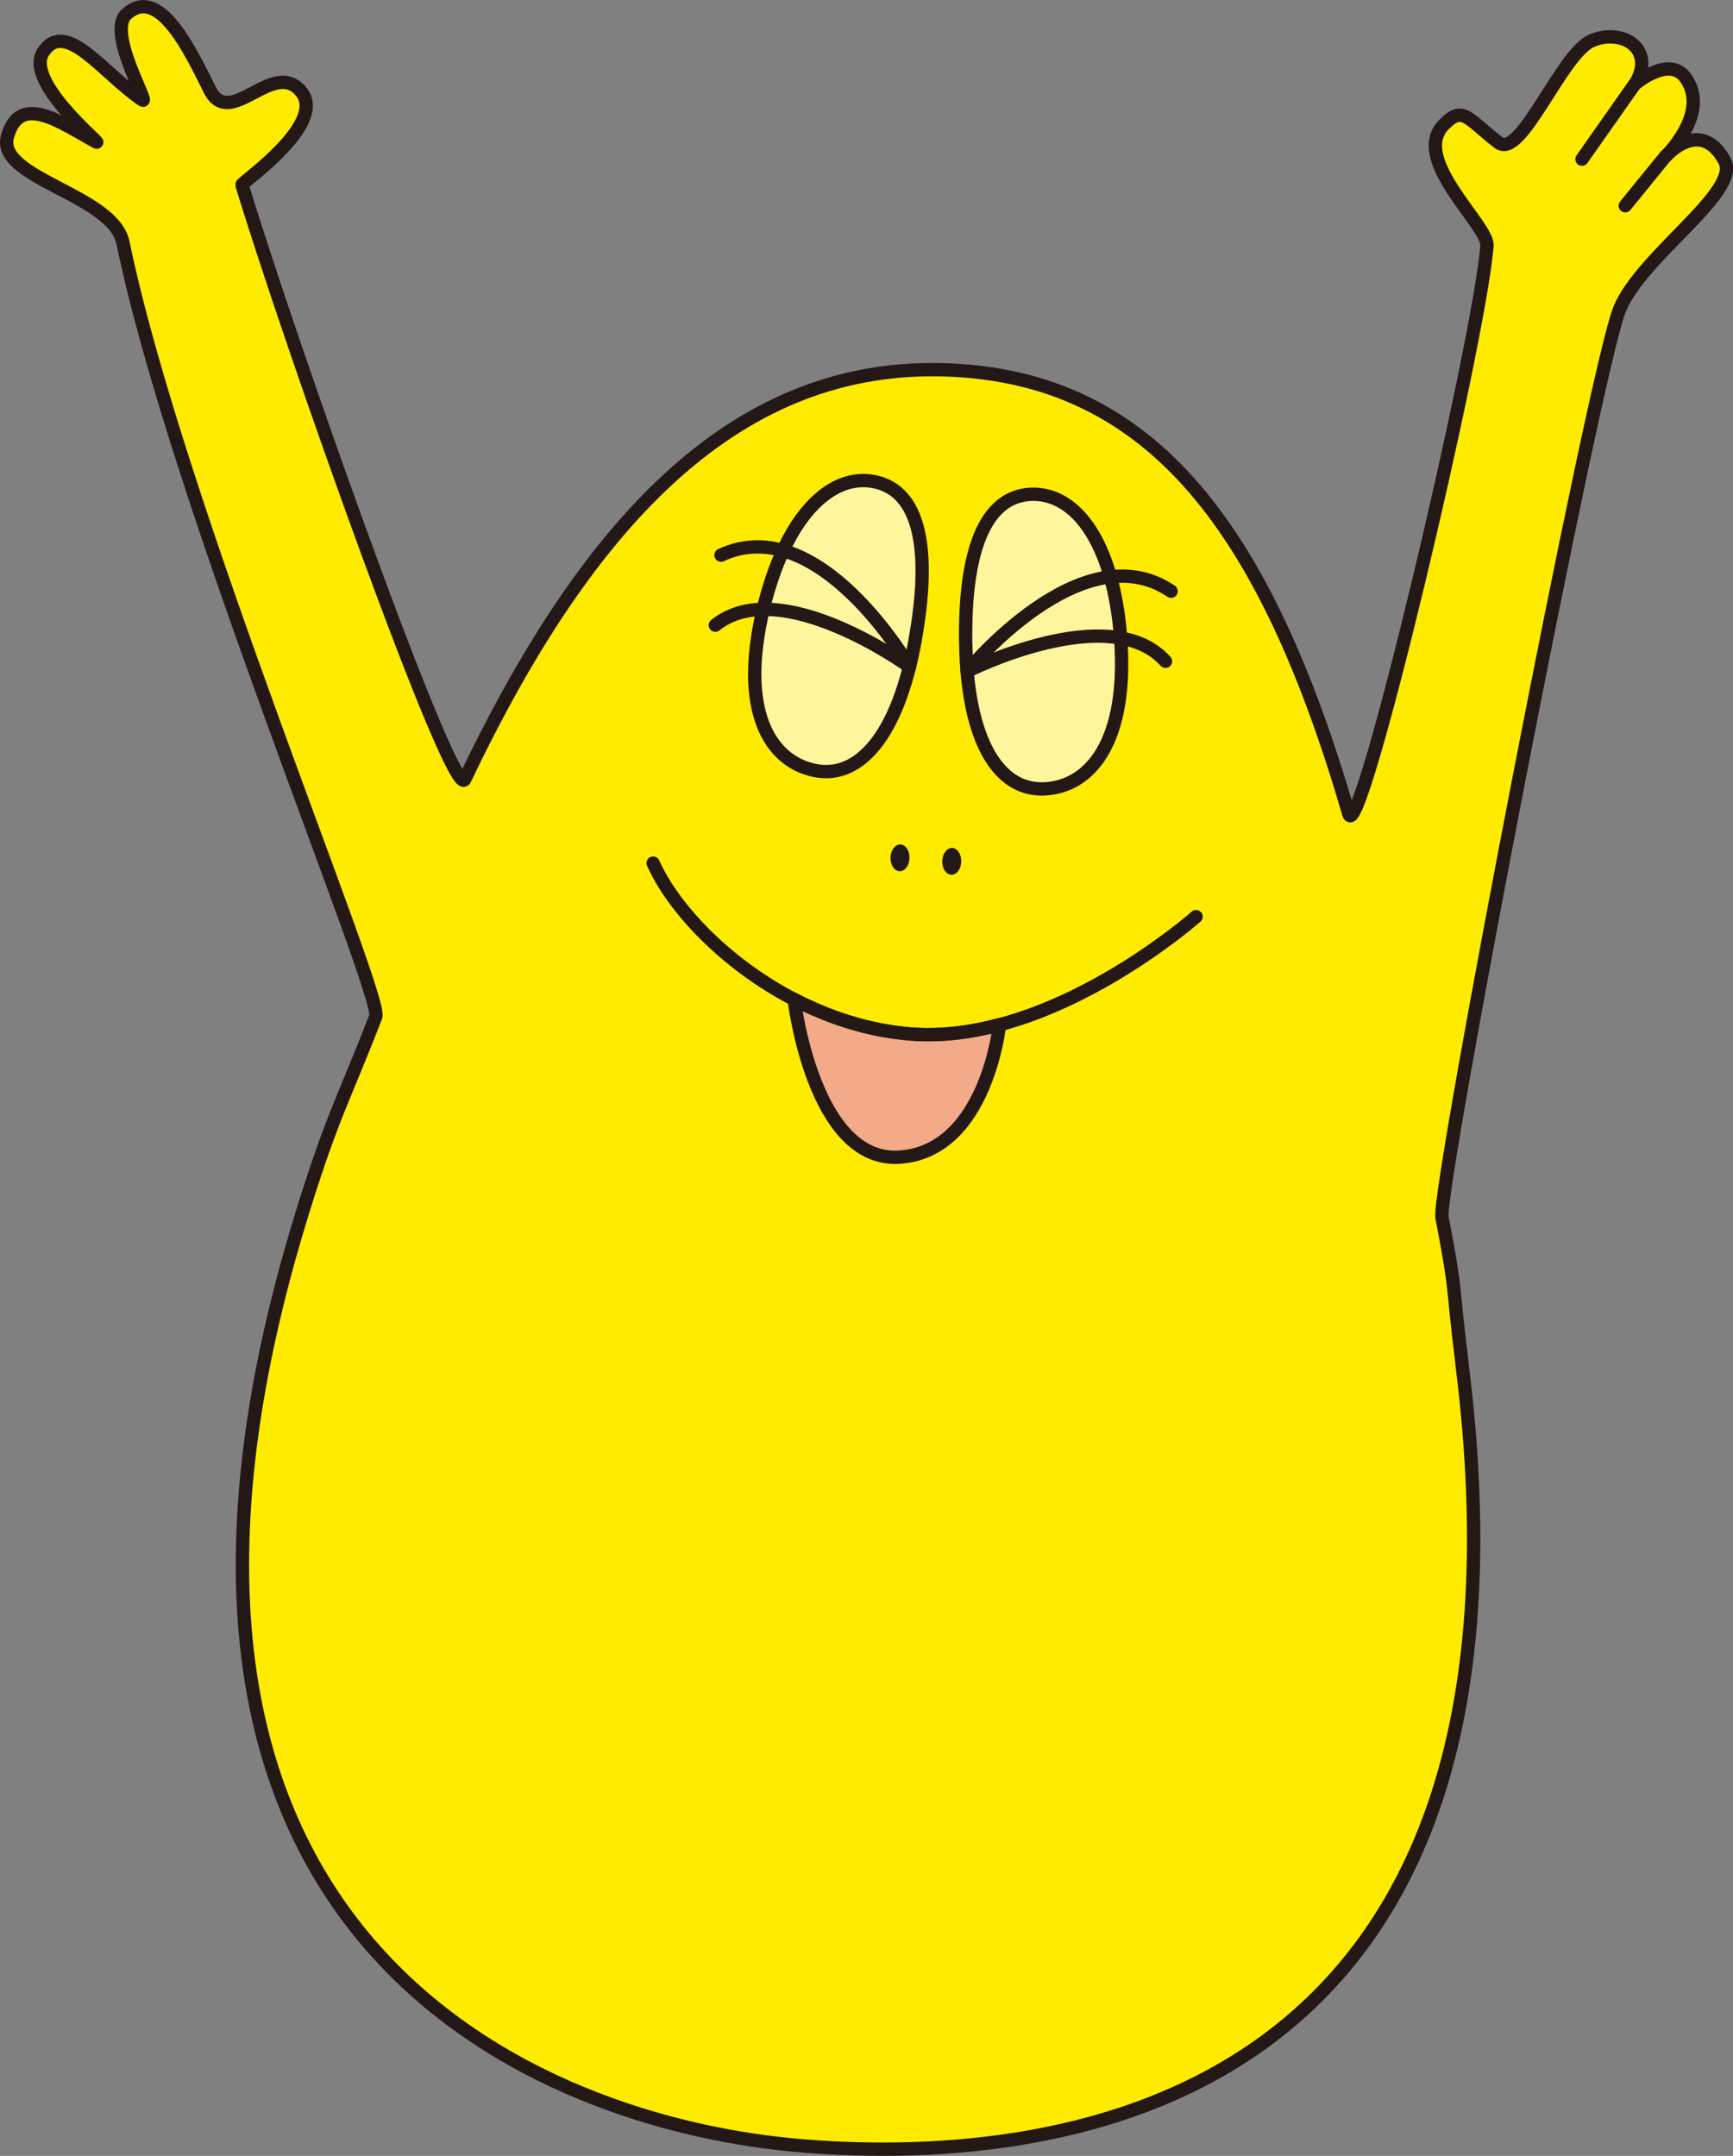 <?xml version="1.0" encoding="UTF-8"?>
<svg id="Layer_2" data-name="Layer 2" xmlns="http://www.w3.org/2000/svg" viewBox="0 0 244.45 304.08">
  <rect x="0" y="0" width="244.45" height="304.08" fill="#808080" stroke="none"/>
  <defs>
    <style>
      .cls-1 {
        fill: #f3aa89;
      }

      .cls-1, .cls-2, .cls-3, .cls-4 {
        stroke: #231815;
        stroke-linecap: round;
        stroke-linejoin: round;
        stroke-width: 1.88px;
      }

      .cls-5 {
        fill: #231815;
      }

      .cls-2 {
        fill: #ffeb00;
      }

      .cls-3 {
        fill: none;
      }

      .cls-4 {
        fill: #fff59d;
      }
    </style>
  </defs>
  <g id="_デザイン" data-name="デザイン">
    <g>
      <path class="cls-2" d="M206.21,192.28c13.19,104.31-55.56,113.39-92.86,110.4-37.3-2.99-102.47-29.1-70.67-131.74,4.22-13.64,5.83-15.91,10.32-27.55,1.12-2.9-28.1-72.54-35.65-109.15C15.94,27.39-.68,25.19,1.07,19.2c1.77-6.12,7.38-1.99,12.49.82,1.22.67-10.28-8.5-7.44-12.72,3.17-4.72,8.45,3.07,13.96,6.8,1.15.78-5.05-9.51-2.25-12.09,4.66-4.3,9.18,5.5,11.75,10.64,2.87,5.76,9.01-4.54,12.92.3,3.67,4.54-8.46,12.82-8.37,13.12,7.26,23.82,29.82,87.23,31.43,83.85,17.75-37.3,38.85-58.75,67.9-57.75,29.35,1,45.21,22.87,56.8,62.63,1.48,5.07,18.37-66.18,19.49-80.14.23-2.87-10.85-12.18-6.09-17.07,2.71-2.79,3.33-.85,7.71,2.52,3.19,2.45,8.89-12.54,13.14-14.36,4.34-1.86,9.12,1.17,6.14,6.08,0,0,4.74-4.04,7.07-.9,3.64,4.91-2.73,11.08-2.73,11.08,0,0,4.87-5.56,8.27.66,2.38,4.36-11.67,13.35-14.79,20.91-3.51,8.5-25.79,124.3-25.07,128.1,2.23,11.69,1.32,8.63,2.83,20.62Z"/>
      <line class="cls-3" x1="229.25" y1="29.02" x2="234.97" y2="21.99"/>
      <line class="cls-3" x1="223.15" y1="22.45" x2="230.63" y2="11.81"/>
      <path class="cls-4" d="M129.08,90.35c-2.41,13.32-7.86,19.64-14.2,18.31-6.34-1.33-10.63-8.5-7.22-22.75,3.08-12.84,9.4-19.28,15.73-17.96,6.34,1.32,8.02,9.45,5.68,22.4Z"/>
      <path class="cls-3" d="M100.9,88.18c9.18-7.37,27.4,5.86,27.4,5.86,0,0-12.82-22.15-26.6-15.74"/>
      <path class="cls-4" d="M136.23,90.93c.25,13.54,4.62,20.64,11.09,20.34,6.47-.3,11.85-6.69,10.75-21.31-.99-13.17-6.2-20.53-12.67-20.24-6.47.3-9.42,8.05-9.18,21.21Z"/>
      <path class="cls-3" d="M164.4,93.27c-7.89-8.74-27.98,1.42-27.98,1.42,0,0,16.19-19.82,28.77-11.3"/>
      <path class="cls-5" d="M128.29,121.04c-.03,1.04-.66,1.87-1.4,1.84-.74-.02-1.31-.89-1.28-1.93.03-1.04.66-1.87,1.4-1.84.74.03,1.32.89,1.28,1.93Z"/>
      <path class="cls-5" d="M135.59,121.54c-.03,1.04-.66,1.87-1.4,1.84-.74-.03-1.31-.89-1.28-1.93.03-1.04.66-1.87,1.4-1.85.74.02,1.31.89,1.28,1.93Z"/>
      <path class="cls-1" d="M140.99,144.53c-4.05,1.08-8.28,1.64-12.48,1.31-5.89-.46-11.49-2.28-16.49-4.88,0,0,2.69,23.11,14.91,22.25,12.23-.86,14.06-18.68,14.06-18.68Z"/>
      <path class="cls-3" d="M92.13,121.74c2.88,6.42,10.27,14.24,19.89,19.23,5,2.59,10.61,4.42,16.49,4.88,4.2.32,8.43-.23,12.48-1.31,15.06-4.01,27.72-15.25,27.72-15.25"/>
    </g>
  </g>
</svg>